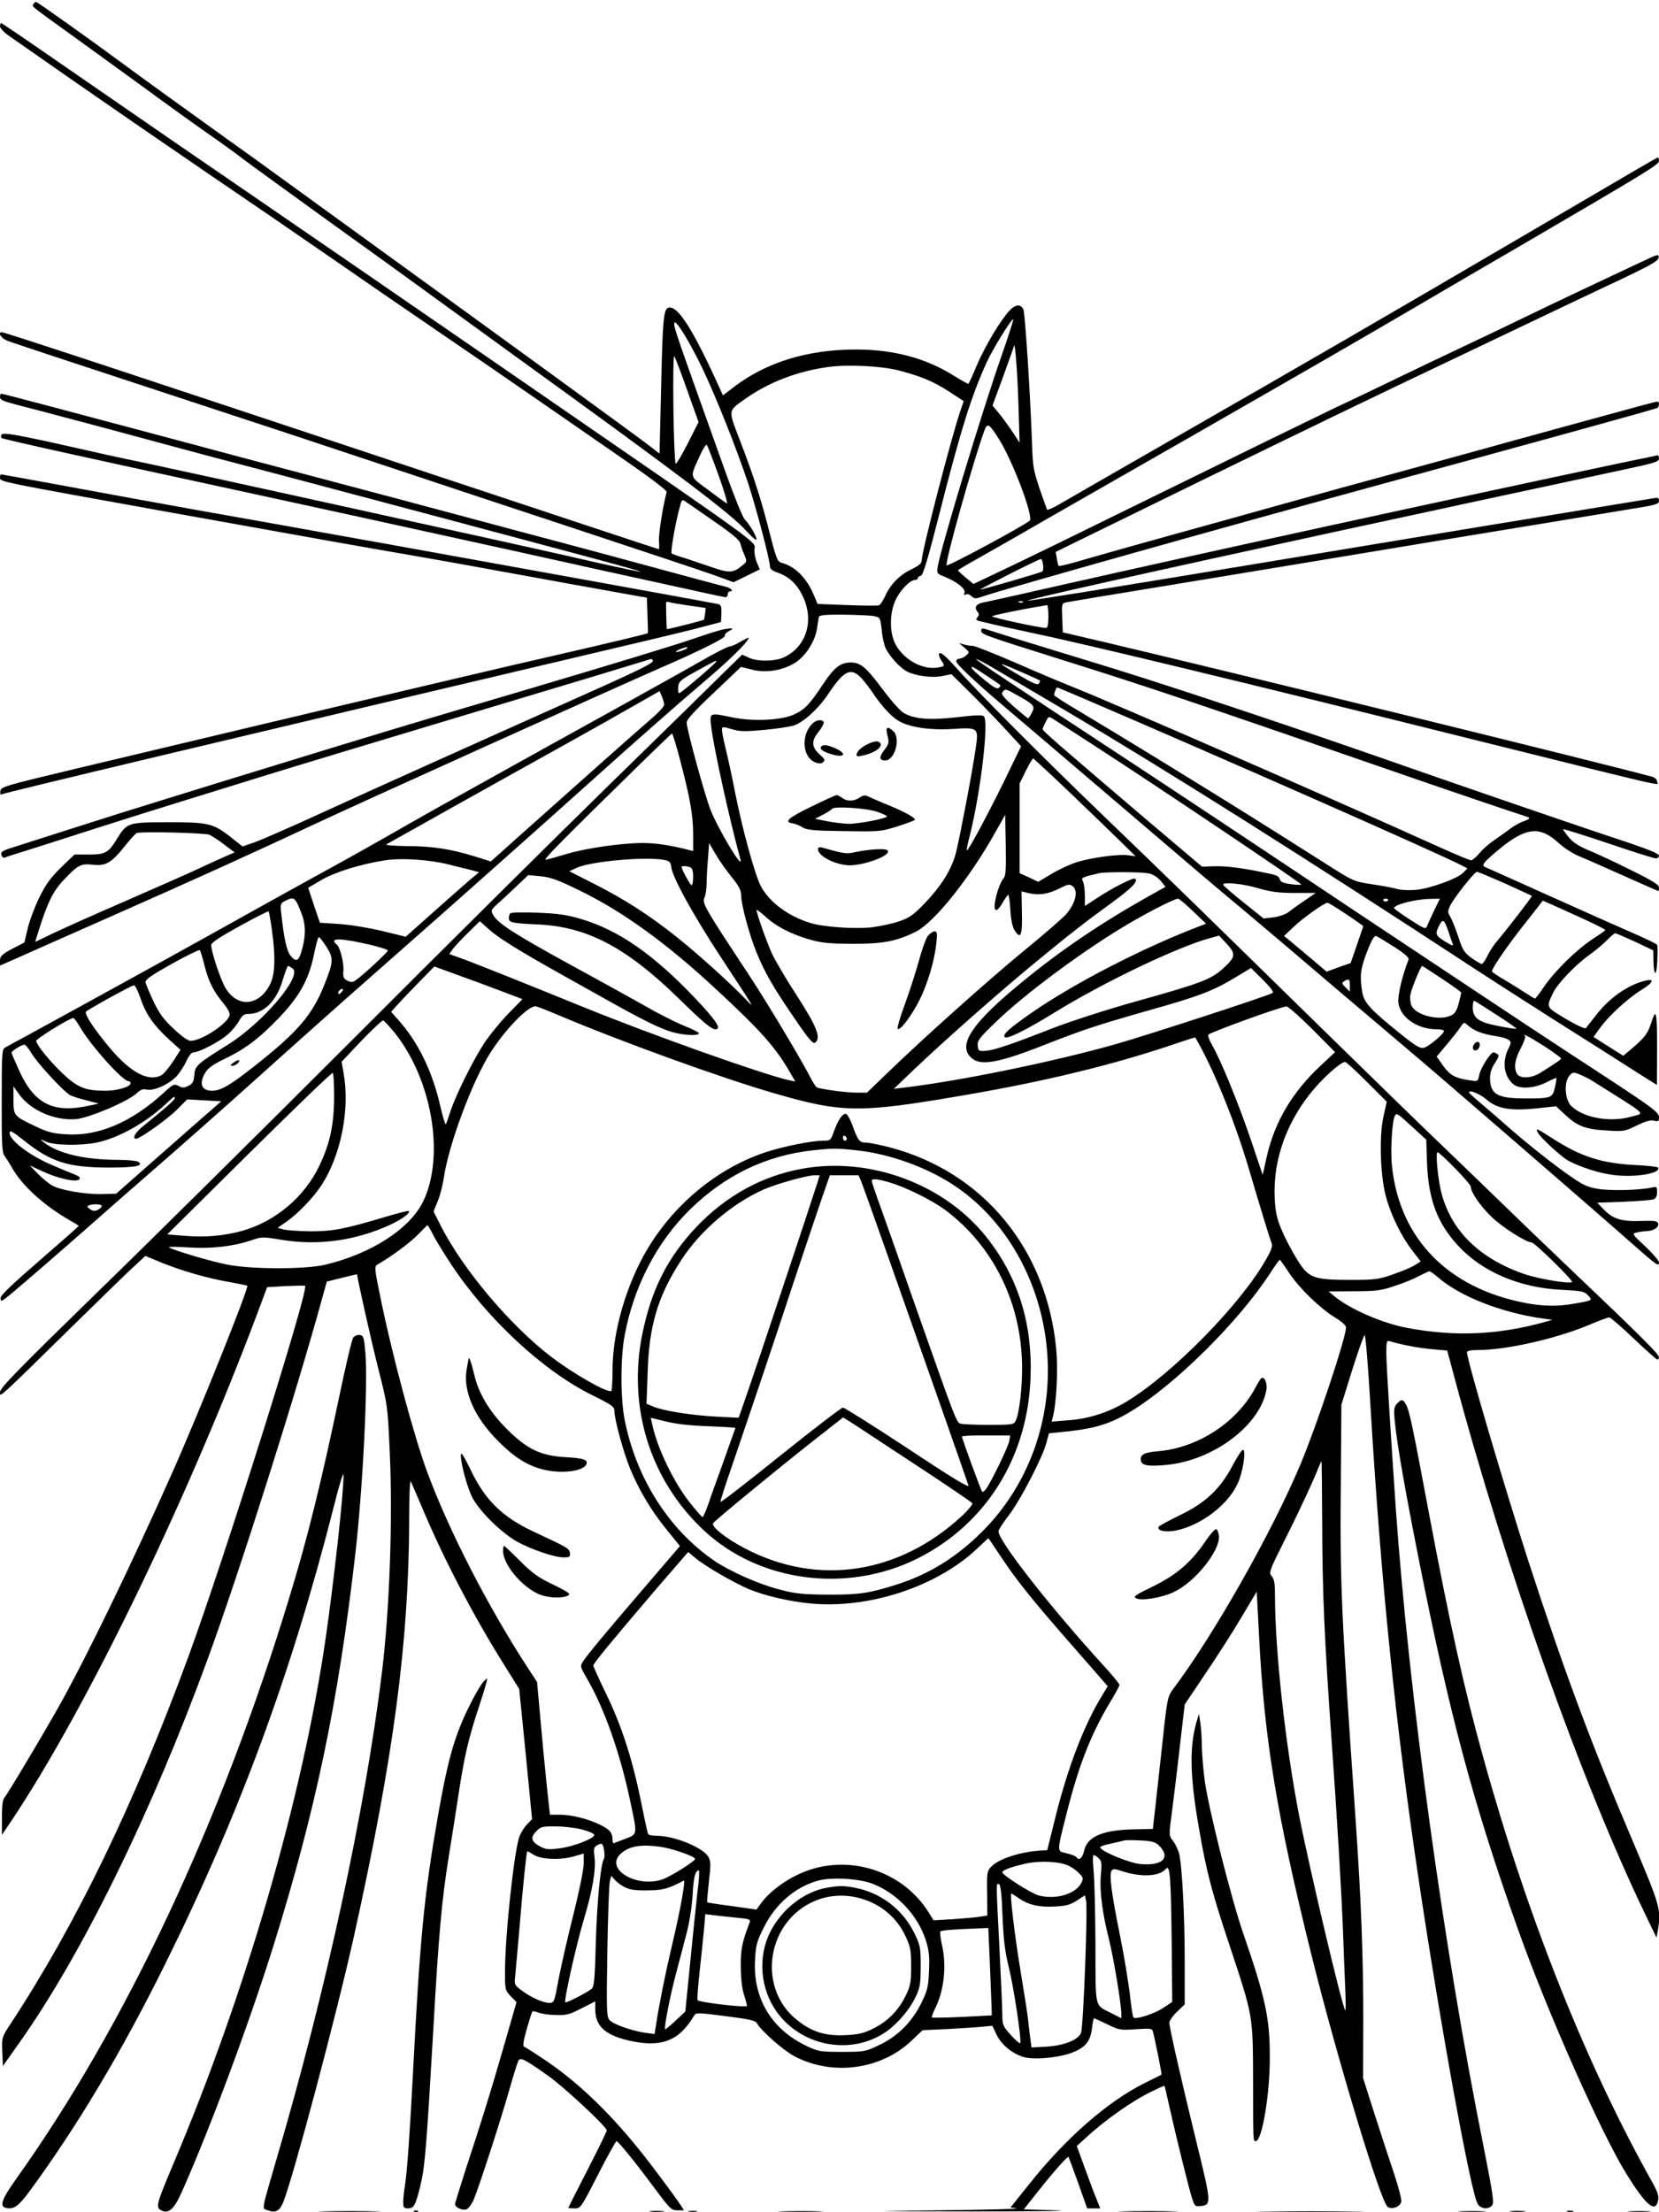 <?xml version="1.0" standalone="no"?>
<!DOCTYPE svg PUBLIC "-//W3C//DTD SVG 20010904//EN"
 "http://www.w3.org/TR/2001/REC-SVG-20010904/DTD/svg10.dtd">
<svg version="1.0" xmlns="http://www.w3.org/2000/svg"
 width="864pt" height="1152pt" viewBox="0 0 864 1152"
 preserveAspectRatio="xMidYMid meet">

<g transform="translate(0,1152) scale(0.1,-0.1)"
fill="#000000" stroke="none">
<path d="M174 11499 c-8 -14 -21 -3 191 -156 99 -71 272 -197 385 -279 113
-83 259 -188 325 -234 66 -46 154 -109 195 -141 41 -31 237 -173 435 -316 198
-142 464 -334 590 -426 127 -92 284 -206 350 -254 917 -663 1165 -851 1244
-940 28 -31 51 -50 51 -42 0 17 -34 75 -62 105 -11 12 -53 116 -94 230 -271
758 -276 771 -272 792 5 24 79 -97 147 -238 72 -152 178 -418 238 -599 43
-132 113 -398 113 -432 0 -10 13 -22 33 -28 65 -23 104 -58 136 -122 62 -125
24 -261 -90 -319 -47 -25 -144 -27 -191 -4 l-33 15 -95 -93 c-52 -52 -318
-312 -590 -578 -272 -266 -875 -864 -1340 -1330 -465 -465 -1069 -1063 -1343
-1329 -400 -390 -497 -489 -497 -510 0 -29 -23 -50 405 370 132 130 265 259
296 287 l56 52 84 -35 c107 -43 237 -81 353 -101 50 -9 92 -18 94 -19 10 -8
-253 -665 -394 -981 -207 -465 -438 -943 -584 -1204 -73 -131 -270 -462 -287
-481 -9 -10 -13 -44 -13 -105 l0 -89 44 65 c407 607 947 1730 1320 2741 l17
46 97 6 c53 2 99 3 101 1 21 -19 -423 -1427 -609 -1934 -283 -769 -584 -1391
-927 -1912 -43 -66 -44 -68 -41 -142 l3 -75 86 122 c328 463 691 1204 984
2007 164 449 459 1380 595 1877 l22 79 79 20 c43 11 79 19 79 18 0 -20 73
-344 110 -491 49 -192 49 -193 60 -440 16 -342 -1 -817 -41 -1143 -87 -714
-290 -1652 -545 -2520 -86 -296 -81 -268 -49 -280 40 -15 61 -4 80 42 54 136
278 978 369 1388 206 931 285 1527 287 2165 0 141 4 213 9 200 5 -11 30 -69
56 -130 113 -270 268 -567 433 -830 l75 -120 34 -339 33 -339 -25 -26 c-14
-14 -32 -42 -40 -62 -27 -66 -76 -515 -76 -709 0 -91 1 -95 30 -125 l30 -31
-69 -240 c-74 -256 -111 -373 -197 -635 -29 -91 -54 -171 -54 -177 0 -17 38
-34 59 -27 10 3 28 27 39 53 27 64 142 418 187 578 21 73 41 138 46 145 10 17
36 3 153 -80 85 -60 306 -266 306 -285 0 -6 -45 -98 -100 -205 -55 -107 -100
-196 -100 -198 0 -2 15 -3 33 -3 31 0 33 3 121 175 49 96 93 175 97 175 9 0
98 -110 204 -253 74 -99 82 -107 113 -107 l34 0 -17 27 c-10 16 -68 96 -130
178 -193 258 -376 441 -571 574 -55 37 -106 70 -113 72 -10 4 -6 26 12 92 14
49 27 90 30 93 2 2 17 -1 33 -7 16 -6 57 -12 90 -12 53 -2 72 3 133 35 l71 36
0 -40 c0 -87 49 -134 171 -163 171 -40 265 -5 344 129 9 16 19 16 164 -3 127
-16 156 -23 164 -38 20 -37 135 -139 193 -170 197 -105 452 -72 612 81 l57 54
130 6 c72 4 153 9 181 12 l52 5 22 -46 c24 -51 79 -97 138 -116 52 -17 188 -5
258 23 69 28 92 57 101 126 3 28 8 52 11 52 2 0 33 -14 68 -31 61 -30 68 -32
149 -26 74 5 85 4 89 -11 12 -44 48 -224 45 -225 -2 -2 -42 -22 -89 -45 -193
-97 -409 -285 -601 -527 l-96 -120 31 -5 c17 -3 -162 -7 -399 -10 -412 -5
-405 -5 175 -6 333 0 528 3 433 6 l-171 5 76 96 c86 108 152 182 157 177 1 -1
24 -63 50 -135 l47 -133 34 0 34 0 -21 53 c-12 28 -39 102 -61 162 l-40 110
64 58 c89 80 219 172 312 219 43 21 79 38 81 36 1 -2 12 -48 24 -103 38 -170
102 -428 118 -478 14 -45 17 -48 45 -45 57 6 57 15 -15 309 -82 335 -147 620
-147 646 0 10 18 36 40 57 l40 38 0 226 c0 242 -14 504 -30 563 -6 20 -20 49
-31 63 -22 27 -22 28 -5 154 9 70 28 224 41 342 l25 214 108 161 c60 88 144
220 188 294 l79 133 12 -228 c27 -540 93 -938 273 -1664 133 -536 358 -1279
396 -1311 21 -18 68 0 72 27 2 12 -15 75 -36 140 -22 66 -68 205 -102 311
l-61 192 1 303 c0 335 -11 622 -40 1043 -75 1075 -82 1233 -77 1755 l3 405 56
180 c31 98 60 181 65 182 5 2 19 -168 31 -379 55 -912 128 -1635 252 -2466
112 -750 271 -1626 306 -1679 17 -27 56 -30 75 -7 11 14 4 60 -44 303 -207
1030 -388 2347 -457 3316 -27 392 -50 758 -50 819 0 60 2 67 18 62 57 -18 157
-37 223 -42 l76 -7 38 -141 c267 -997 663 -2111 998 -2804 l54 -112 7 37 c18
111 14 124 -135 476 -215 504 -353 876 -539 1447 -127 394 -320 1048 -320
1088 0 8 20 12 59 12 145 0 402 58 573 129 54 23 103 41 109 41 6 0 63 -49
127 -110 63 -60 119 -110 124 -110 4 0 8 6 8 13 0 15 -103 118 -460 457 -129
123 -307 294 -395 380 -88 85 -216 209 -285 275 -69 65 -334 324 -590 574
-694 680 -848 830 -1155 1125 -321 309 -666 655 -768 771 -68 77 -97 99 -97
75 0 -6 7 -22 16 -35 15 -23 15 -24 -21 -31 -82 -15 -188 46 -226 131 -27 59
-25 157 5 220 23 51 76 105 102 105 8 0 14 4 14 9 0 5 7 11 16 13 11 2 36 85
94 313 114 449 168 620 249 799 31 68 131 230 138 223 2 -3 -26 -90 -62 -193
-101 -288 -315 -996 -331 -1094 -6 -36 -5 -37 37 -54 64 -26 110 -63 102 -83
-4 -11 -3 -14 6 -9 7 5 20 1 30 -8 16 -15 22 -15 62 -1 93 33 1233 354 2009
566 978 267 1492 409 1502 415 5 3 8 12 8 21 0 12 -6 14 -27 8 -30 -7 -406
-110 -708 -193 -99 -28 -355 -98 -570 -157 -214 -58 -509 -139 -655 -180 -146
-41 -404 -113 -575 -160 -170 -47 -372 -104 -448 -126 -76 -23 -140 -39 -143
-36 -3 2 -7 20 -10 39 l-6 34 329 161 c528 259 1104 539 1443 701 173 82 461
220 640 305 179 85 415 198 525 249 160 76 201 99 203 116 3 21 -3 19 -90 -22
-205 -96 -461 -217 -603 -286 -82 -40 -233 -112 -335 -160 -102 -48 -252 -120
-335 -160 -82 -40 -233 -112 -335 -160 -102 -49 -498 -242 -880 -430 -382
-188 -761 -373 -843 -411 l-147 -70 -40 33 c-22 18 -40 35 -40 38 0 3 44 29
98 59 53 30 219 124 367 210 149 85 500 286 780 446 614 352 826 474 1135 655
129 76 381 223 560 327 654 382 710 416 710 435 0 10 -2 18 -5 18 -5 0 -63
-34 -645 -375 -816 -478 -1125 -657 -1915 -1110 -280 -161 -535 -307 -565
-325 -30 -17 -56 -28 -57 -24 -74 206 -73 205 -78 344 -9 253 -36 675 -45 698
-13 30 -41 28 -72 -5 -47 -50 -124 -179 -168 -279 -23 -55 -44 -101 -46 -103
-1 -2 -36 18 -77 43 -147 92 -314 136 -510 136 -250 0 -464 -66 -632 -193
l-60 -46 -12 27 c-141 312 -221 440 -270 430 -27 -5 -32 -56 -40 -426 l-8
-334 -65 50 c-86 65 -779 569 -1315 957 -236 171 -506 367 -600 435 -93 68
-217 157 -275 198 -252 181 -432 311 -520 376 -173 128 -465 336 -472 336 -4
0 -10 -5 -14 -11z m5130 -2084 l6 -200 -35 53 c-19 29 -51 73 -70 97 l-36 43
56 153 c30 83 56 155 56 158 5 26 18 -139 23 -304z m-1724 70 l58 -163 -55
-109 c-30 -59 -59 -108 -64 -108 -4 0 -10 130 -12 288 -2 174 0 282 5 272 5
-8 36 -89 68 -180z m1100 106 c116 -30 183 -58 264 -111 l75 -49 -14 -40 c-46
-130 -205 -744 -205 -790 0 -15 -15 -27 -54 -46 -61 -29 -110 -79 -137 -141
-11 -23 -25 -44 -31 -46 -7 -3 -82 -2 -167 1 l-153 6 -17 40 c-36 91 -99 156
-170 174 -22 6 -28 20 -63 157 -45 177 -81 289 -155 482 -62 163 -64 149 31
217 121 85 272 143 431 164 100 14 277 5 365 -18z m530 -370 c71 -119 173
-393 153 -412 -27 -25 -426 -240 -433 -233 -11 12 145 565 199 708 14 36 26
27 81 -63z m-1467 -178 c30 -84 49 -149 42 -145 -6 4 -51 36 -98 72 -98 72
-95 60 -44 173 16 37 33 64 38 60 4 -4 32 -77 62 -160z m1689 -463 c3 -17 1
-33 -4 -36 -11 -7 -309 -94 -322 -94 -10 0 302 158 315 159 4 1 9 -13 11 -29z
m-877 -269 c29 -6 30 -9 37 -72 3 -37 13 -80 22 -98 23 -44 74 -99 108 -117
47 -24 128 -35 183 -25 l50 10 83 -82 c46 -45 128 -129 182 -187 l98 -106 -93
-191 c-89 -181 -184 -357 -190 -351 -2 2 5 37 16 78 56 224 100 593 73 620 -8
8 -47 6 -140 -5 -142 -16 -221 -10 -277 22 -18 10 -67 65 -110 123 -85 114
-115 140 -165 140 -55 0 -87 -25 -145 -112 -71 -107 -97 -135 -155 -160 -66
-29 -211 -36 -316 -14 -124 25 -120 27 -112 -48 10 -96 95 -483 152 -691 17
-65 -113 152 -155 256 -29 73 -122 411 -125 455 -1 16 39 60 141 156 l142 135
57 -14 c72 -19 159 -5 224 35 55 34 107 115 115 181 4 25 8 52 10 59 3 9 38
12 132 11 70 -1 142 -4 158 -8z m-68 -323 c16 -18 45 -55 63 -83 50 -73 99
-124 139 -144 61 -31 163 -44 275 -37 130 9 133 6 118 -97 -16 -116 -81 -455
-102 -542 -23 -93 -79 -182 -175 -280 -50 -51 -72 -66 -126 -84 -36 -12 -99
-25 -140 -30 -87 -10 -254 2 -320 23 -117 36 -215 111 -258 194 -30 59 -94
292 -131 477 -17 88 -40 194 -51 237 -10 42 -19 85 -19 96 0 19 2 19 51 5 43
-13 70 -13 168 -4 64 6 133 16 155 23 50 16 127 86 178 162 84 126 119 143
175 84z m-944 -430 c51 -194 67 -284 67 -385 l0 -85 -27 7 c-94 24 -167 35
-235 35 -110 0 -291 -26 -394 -56 -49 -15 -99 -29 -111 -31 -20 -5 70 87 522
529 72 70 132 128 135 128 3 0 23 -64 43 -142z m2038 -174 c107 -102 225 -217
264 -255 l69 -68 -35 5 c-48 8 -190 -11 -269 -35 -36 -11 -96 -39 -134 -62
l-69 -41 -48 23 -49 22 0 234 0 233 32 65 c18 36 35 65 39 65 3 0 93 -84 200
-186z m-356 -440 c-8 -8 -21 -38 -30 -66 -29 -98 -14 -130 27 -58 13 22 26 40
29 40 4 0 8 -36 11 -79 3 -52 11 -88 22 -106 32 -49 41 -26 38 92 l-2 111 42
-10 c53 -11 97 -4 159 27 39 20 49 22 64 11 32 -23 18 -87 -31 -145 -15 -18
-108 -99 -208 -181 -191 -156 -536 -465 -721 -644 l-110 -106 -52 0 c-59 0
-195 19 -210 28 -5 4 -16 21 -25 37 -51 101 -228 397 -332 555 -230 348 -240
367 -227 396 6 14 11 46 11 72 0 26 3 84 7 129 l6 83 35 -60 c19 -33 57 -86
84 -119 37 -46 48 -68 48 -94 0 -48 43 -207 80 -297 44 -107 85 -178 195 -339
79 -116 100 -140 111 -130 31 26 8 84 -103 255 -53 82 -108 176 -123 209 -27
59 -80 209 -80 226 0 4 19 -10 43 -31 56 -53 135 -94 232 -122 66 -19 105 -22
225 -23 159 0 229 13 329 63 96 47 281 279 414 517 l52 92 3 -159 c2 -131 0
-162 -13 -174z m-1761 97 c23 -5 29 -12 32 -36 5 -52 115 -252 265 -480 173
-263 172 -261 123 -209 -78 82 -242 230 -354 320 -145 116 -270 197 -435 281
l-130 66 41 19 c78 34 368 59 458 39z m130 -37 c11 -4 16 -19 16 -50 0 -24 -4
-44 -8 -44 -7 0 -52 82 -52 95 0 7 25 6 44 -1z m2387 -32 c23 -4 46 -19 63
-38 l26 -32 -93 -52 c-253 -143 -455 -280 -659 -448 -253 -207 -330 -321 -263
-387 48 -49 140 -33 398 69 195 76 258 97 535 176 257 72 331 101 442 168 l85
51 62 -61 c42 -42 59 -65 50 -69 -32 -18 -663 -223 -822 -268 -323 -91 -805
-190 -1100 -225 l-50 -6 95 91 c165 158 469 426 655 578 189 155 240 194 397
309 94 69 128 105 109 116 -11 7 -122 -50 -203 -104 l-58 -38 0 54 c0 31 -5
64 -10 74 -11 20 -5 22 85 43 32 7 216 7 256 -1z m-2969 -86 c228 -110 459
-277 718 -518 235 -218 310 -303 384 -432 l28 -48 -33 7 c-133 29 -720 238
-1069 380 -312 127 -513 207 -612 245 l-88 32 19 27 c11 14 47 53 80 85 l60
59 49 -44 c49 -44 157 -111 377 -234 66 -37 179 -100 250 -140 179 -100 261
-140 324 -159 59 -17 141 -22 141 -7 0 5 -36 23 -81 41 -44 18 -135 64 -202
103 -67 38 -241 134 -386 213 -288 158 -377 215 -401 257 -15 26 -14 28 20 59
19 17 63 58 98 91 l63 60 64 -6 c51 -5 91 -19 197 -71z m3201 -111 l68 -65
-28 -11 c-298 -113 -661 -300 -885 -456 -112 -79 -142 -105 -137 -122 7 -18
108 32 264 128 253 156 635 339 807 386 l47 13 40 -43 c49 -53 46 -69 -20
-129 -63 -57 -120 -78 -454 -171 -147 -41 -338 -103 -424 -136 -222 -87 -310
-117 -356 -121 -38 -3 -40 -1 -43 26 -3 26 8 41 90 120 157 153 480 391 708
523 114 66 226 122 245 123 6 0 41 -29 78 -65z m-3600 -417 l108 -41 -74 -76
c-41 -42 -98 -112 -127 -156 -59 -91 -149 -273 -175 -355 -10 -30 -20 -59 -23
-64 -3 -5 -15 35 -28 90 -41 183 -117 339 -220 453 l-37 42 24 27 c13 15 63
68 112 118 l89 91 121 -44 c67 -24 170 -62 230 -85z m290 -122 c315 -134 854
-330 1132 -410 352 -102 441 -103 982 -10 429 73 793 162 1117 273 50 17 90
30 91 28 91 -154 206 -435 280 -687 62 -210 106 -354 116 -379 8 -19 3 -35
-25 -85 -130 -233 -485 -596 -726 -743 -93 -57 -198 -91 -305 -99 l-88 -7 6
24 c19 71 28 243 18 352 -49 523 -382 926 -870 1053 -51 13 -106 24 -121 24
-34 0 -41 9 -70 88 -12 34 -28 62 -36 62 -17 0 -40 -33 -61 -92 -16 -46 -19
-48 -54 -48 -62 0 -210 -30 -304 -61 -270 -90 -511 -301 -647 -564 -93 -182
-148 -393 -148 -574 0 -54 -3 -100 -6 -104 -15 -15 -198 89 -314 178 -216 166
-460 456 -575 683 l-37 73 21 52 c12 28 26 83 32 121 24 170 146 499 241 651
77 122 195 244 236 245 7 0 58 -20 115 -44z m3931 -75 l119 -120 -76 -71
c-147 -137 -238 -292 -279 -470 l-22 -98 -61 181 c-63 186 -158 419 -202 494
-14 24 -23 48 -21 54 4 11 378 147 408 148 8 1 69 -53 134 -118z m-4781 -16
c196 -243 265 -641 152 -879 -68 -144 -274 -277 -516 -333 -103 -23 -370 -23
-497 0 -89 16 -312 83 -312 93 0 2 47 2 103 -2 117 -8 235 6 325 37 55 19 60
19 157 3 191 -32 386 -5 567 78 61 28 107 62 97 72 -2 2 -56 -11 -119 -30
-221 -66 -277 -76 -395 -76 -60 1 -123 5 -140 10 l-29 8 44 31 c61 41 147 132
187 195 101 159 146 397 112 582 l-10 57 103 109 c57 59 108 107 113 106 6 -1
31 -29 58 -61z m5066 -259 l103 -103 -17 -78 c-24 -106 -16 -318 15 -424 27
-95 79 -200 135 -273 l44 -57 -32 -20 c-18 -11 -68 -32 -112 -47 -73 -26 -93
-29 -220 -29 -181 0 -212 9 -261 77 -20 29 -57 93 -81 143 -35 74 -46 108 -52
170 -19 203 45 407 183 581 59 75 157 163 181 164 6 0 57 -47 114 -104z
m-5379 -72 c0 -148 -20 -245 -76 -363 -77 -163 -229 -292 -404 -341 -96 -26
-194 -35 -303 -25 l-86 7 427 423 c235 232 430 421 435 418 4 -2 7 -56 7 -119z
m5617 -164 l71 -65 4 -125 c8 -187 53 -308 160 -425 126 -138 323 -222 545
-232 100 -5 114 -8 133 -28 25 -27 26 -27 -74 -44 -82 -15 -160 -14 -253 4
-400 77 -651 332 -693 706 -10 85 0 244 15 270 9 14 14 11 92 -61z m-2947 -61
c0 -5 -4 -9 -10 -9 -5 0 -10 7 -10 16 0 8 5 12 10 9 6 -3 10 -10 10 -16z m57
-60 c172 -19 369 -91 511 -188 279 -189 461 -532 478 -901 16 -334 -107 -660
-336 -891 -136 -137 -282 -228 -455 -282 -139 -44 -192 -52 -355 -51 -134 1
-169 5 -255 28 -105 27 -252 93 -333 147 -238 163 -408 429 -469 736 -22 113
-22 326 1 443 48 254 168 483 339 651 184 180 396 282 642 309 104 11 127 11
232 -1z m3111 -93 c45 -46 82 -89 82 -96 0 -28 47 -97 106 -155 55 -54 182
-135 211 -135 15 0 218 -199 210 -206 -11 -11 -169 15 -244 40 -236 80 -386
226 -437 427 -18 73 -31 209 -19 209 5 0 46 -38 91 -84z m-5324 -343 c13 -27
55 -95 93 -153 191 -290 484 -561 739 -686 102 -51 114 -59 114 -83 0 -43 48
-218 82 -300 48 -114 109 -217 188 -314 l71 -88 -23 -27 c-13 -15 -91 -106
-173 -202 -184 -214 -286 -337 -308 -371 -17 -26 -16 -28 22 -94 88 -150 174
-394 225 -643 36 -168 36 -163 -26 -187 -29 -11 -56 -21 -60 -23 -5 -2 -8 5
-8 16 0 37 -12 53 -61 78 -64 32 -151 54 -214 54 l-51 0 -17 157 c-9 87 -24
243 -33 346 l-17 188 -49 75 c-208 320 -408 709 -523 1018 -69 187 -184 614
-245 916 -30 145 -31 156 -14 165 73 42 167 112 209 154 27 28 50 51 52 51 1
0 14 -21 27 -47z m4460 -202 c54 -81 161 -184 239 -232 33 -20 57 -41 57 -51
1 -51 -152 -510 -237 -713 -150 -357 -454 -893 -663 -1170 -29 -39 -31 -47
-55 -270 -14 -127 -31 -282 -38 -345 l-13 -114 -89 -2 c-170 -2 -253 -37 -269
-112 -9 -39 -27 -54 -40 -33 -3 5 -26 14 -51 20 -52 13 -53 -2 2 216 62 245
127 410 227 575 25 41 46 80 46 86 0 6 -37 51 -82 100 -275 301 -548 649 -548
700 0 7 25 46 56 86 61 81 175 301 194 376 l13 48 106 11 c136 15 218 41 317
101 233 140 567 471 731 725 24 37 46 67 48 67 2 0 24 -31 49 -69z m772 -20
c114 -101 333 -187 549 -217 l50 -7 -50 -14 c-237 -65 -463 -74 -706 -28 -126
23 -299 98 -377 163 l-33 27 133 1 c117 0 143 4 213 28 44 14 100 37 125 51
25 13 49 24 54 25 4 0 23 -13 42 -29z m-600 -1294 c1 -360 12 -598 49 -1122
29 -408 52 -792 60 -1010 3 -88 8 -214 11 -280 3 -66 3 -117 0 -114 -15 14
-190 754 -241 1019 -72 372 -125 856 -125 1144 0 61 -4 84 -17 98 -16 18 -13
27 69 191 76 150 151 313 179 385 5 12 10 22 11 22 2 0 3 -150 4 -333z m-1671
-167 c75 -113 155 -214 334 -419 69 -79 147 -168 173 -198 l47 -54 -29 -48
c-93 -151 -179 -374 -244 -636 l-42 -170 -40 -2 c-103 -7 -216 -44 -253 -85
-20 -21 -22 -32 -20 -138 l1 -115 -38 -6 c-22 -4 -85 -9 -140 -13 l-102 -6
-30 48 c-128 199 -382 289 -609 217 -105 -33 -214 -109 -266 -185 l-17 -24
-127 18 c-70 9 -129 18 -130 20 -2 1 3 50 9 108 11 95 10 108 -5 132 -31 47
-177 106 -263 106 -24 0 -45 4 -48 8 -3 5 -17 67 -31 138 -51 256 -106 427
-200 618 -30 62 -55 118 -55 123 0 11 99 131 334 406 l160 185 41 -34 c51 -42
197 -126 274 -159 85 -35 209 -64 322 -75 303 -29 656 87 865 283 32 31 60 56
61 57 1 0 32 -45 68 -100z m-2180 -1418 c33 -9 60 -21 60 -27 0 -18 -99 -58
-173 -69 -66 -9 -77 -8 -110 9 -46 25 -51 47 -18 80 23 23 32 25 103 24 43 0
105 -8 138 -17z m2996 -78 c70 -64 27 -112 -91 -101 -59 5 -210 68 -210 87 0
5 26 14 58 20 31 7 62 14 67 16 6 2 43 2 83 0 53 -2 78 -8 93 -22z m-2885 -28
c3 -19 3 -40 -1 -46 -17 -28 -36 -224 -42 -435 -5 -194 -9 -232 -22 -242 -29
-22 -132 -75 -137 -70 -8 8 56 295 95 426 46 152 66 266 57 332 -5 39 -3 50
11 58 28 16 32 14 39 -23z m304 15 c63 -11 170 -49 170 -61 0 -12 -124 -90
-168 -106 -136 -48 -306 54 -219 133 44 41 112 51 217 34z m-668 -41 c40 -24
141 -27 211 -6 l47 14 0 -52 c0 -30 -23 -143 -54 -267 -30 -118 -64 -269 -77
-336 -22 -120 -23 -123 -48 -123 -33 0 -101 31 -147 67 -36 27 -36 28 -30 82
3 31 12 137 21 236 17 212 37 405 41 405 2 0 18 -9 36 -20z m2939 -16 c16 -14
18 -27 12 -89 -7 -84 8 -198 44 -340 23 -94 63 -333 63 -383 l0 -22 -47 24
c-95 49 -87 14 -88 362 -1 170 -5 344 -10 387 -4 42 -4 77 0 77 5 0 17 -7 26
-16z m-155 -40 c17 -8 42 -26 55 -40 22 -23 22 -27 9 -52 -32 -57 -135 -86
-222 -62 -39 11 -188 106 -188 120 0 11 45 28 120 45 75 17 178 12 226 -11z
m536 -395 l3 -314 -47 -31 c-46 -31 -143 -62 -155 -50 -4 3 -12 59 -19 123 -8
65 -31 206 -53 313 -43 214 -55 308 -42 328 7 11 16 11 52 -1 101 -34 198 -29
231 11 21 25 26 -40 30 -379z m-2469 264 c-7 -60 -24 -225 -38 -368 l-26 -260
-51 -48 c-28 -26 -52 -46 -54 -44 -7 6 27 180 57 291 16 61 41 154 54 206 15
55 28 138 32 200 5 96 14 130 33 130 3 0 1 -48 -7 -107z m-380 20 c24 -13 54
-18 117 -17 81 0 110 8 191 51 11 6 -19 -161 -62 -340 -36 -154 -67 -309 -84
-421 l-6 -38 -47 6 c-70 10 -167 44 -187 66 -16 18 -17 46 -12 357 3 186 9
351 13 366 l7 28 19 -20 c10 -12 33 -29 51 -38z m1290 18 c129 -50 235 -163
278 -293 17 -55 21 -85 17 -162 -3 -83 -8 -102 -40 -167 -49 -99 -122 -172
-218 -218 -73 -35 -78 -36 -195 -36 -114 0 -124 2 -185 31 -181 86 -278 246
-268 444 4 80 8 97 46 173 60 121 161 209 280 243 70 20 213 12 285 -15z m678
-167 c5 -122 12 -183 32 -265 27 -108 69 -390 60 -399 -3 -3 -25 17 -49 43
-41 46 -44 53 -44 105 0 32 -7 188 -15 347 -18 357 -18 338 -2 333 8 -3 14
-50 18 -164z m85 91 c51 -35 107 -48 190 -43 57 3 79 9 112 31 l42 27 6 -27
c10 -37 -14 -657 -26 -689 -14 -37 -89 -66 -181 -72 l-77 -4 -5 38 c-3 22 -9
66 -12 99 -3 33 -22 153 -41 267 -29 176 -56 398 -47 398 1 0 19 -11 39 -25z
m-1463 -102 c57 -5 67 -9 62 -22 -40 -104 -48 -141 -47 -231 0 -57 6 -115 16
-145 9 -27 16 -55 16 -61 0 -10 -246 18 -257 30 -3 3 2 72 11 153 9 81 19 181
23 222 l6 73 51 -6 c28 -4 82 -9 119 -13z m1312 -235 c4 -101 8 -203 9 -228
l1 -45 -154 -8 c-85 -4 -156 -5 -158 -3 -2 2 5 22 16 45 48 93 62 227 36 336
-7 33 -11 63 -7 67 6 6 60 11 198 16 l51 2 8 -182z"/>
<path d="M4238 7758 c-68 -56 -63 -182 10 -209 17 -6 29 -6 39 2 11 10 9 16
-16 38 -44 39 -47 71 -11 116 17 21 30 44 30 51 0 17 -31 18 -52 2z"/>
<path d="M4622 7690 c9 -36 8 -43 -16 -75 -29 -37 -27 -55 4 -55 51 0 82 117
42 153 -32 29 -41 21 -30 -23z"/>
<path d="M4509 7640 c-34 -18 -56 -46 -45 -58 3 -2 26 2 51 9 49 15 81 41 70
58 -9 16 -35 13 -76 -9z"/>
<path d="M4276 7631 c-9 -13 14 -28 63 -41 66 -17 70 9 5 36 -38 16 -60 18
-68 5z"/>
<path d="M4222 7318 c-119 -58 -142 -79 -92 -86 13 -2 35 -11 49 -20 21 -14
59 -18 214 -20 183 -3 192 -3 276 23 47 15 90 31 95 35 9 9 -52 43 -154 84
-36 15 -75 32 -87 38 -17 9 -28 7 -47 -6 -31 -20 -65 -20 -90 -1 -11 8 -25 15
-30 14 -6 0 -66 -28 -134 -61z m345 -25 c29 -10 53 -21 53 -24 0 -11 -146 -39
-200 -39 -30 1 -82 7 -115 14 l-60 12 42 22 c23 12 44 26 47 30 9 15 178 4
233 -15z"/>
<path d="M4260 7098 c0 -32 73 -74 146 -83 74 -10 243 50 216 77 -11 11 -96 6
-171 -10 -43 -10 -59 -7 -168 24 -16 4 -23 2 -23 -8z"/>
<path d="M4832 6646 c-10 -14 -31 -71 -46 -128 -16 -57 -48 -158 -73 -226 -25
-68 -42 -126 -38 -130 12 -12 74 70 115 153 42 85 77 202 87 298 5 48 3 57
-10 57 -8 0 -24 -11 -35 -24z"/>
<path d="M2658 6764 c-5 -4 -8 -15 -8 -25 0 -23 17 -27 150 -33 255 -11 460
-118 730 -381 135 -132 175 -165 196 -165 34 0 5 45 -107 163 -217 228 -398
354 -595 412 -70 21 -118 28 -224 32 -74 3 -138 2 -142 -3z"/>
<path d="M4178 5434 c-208 -37 -396 -141 -548 -300 -152 -160 -236 -325 -284
-557 -79 -381 38 -761 316 -1023 288 -273 749 -334 1118 -149 355 179 572 526
587 940 11 283 -65 525 -229 732 -219 277 -607 421 -960 357z m78 -76 c-40
-126 -316 -954 -359 -1077 l-50 -144 -116 6 c-131 7 -275 30 -328 52 l-36 15
6 163 c7 246 54 399 176 587 99 152 262 291 426 365 66 29 224 74 267 75 l27
0 -13 -42z m231 5 c8 -21 66 -182 128 -358 183 -518 422 -1198 429 -1221 4
-14 -92 44 -316 193 -178 117 -330 213 -338 213 -8 0 -154 -112 -325 -249
-170 -137 -311 -246 -313 -242 -1 4 25 86 58 181 33 96 142 417 241 714 98
298 200 601 225 674 l46 132 75 0 74 0 16 -37z m141 1 c88 -25 230 -96 299
-148 249 -189 393 -484 396 -811 1 -115 -15 -251 -35 -287 -8 -16 -25 -18
-136 -18 -70 0 -136 3 -148 6 -23 6 -21 1 -251 654 -62 179 -136 387 -163 463
-28 76 -50 142 -50 147 0 14 24 12 88 -6z m-940 -1271 c78 -3 142 -7 142 -9 0
-1 -27 -76 -59 -166 -32 -90 -70 -193 -82 -230 -13 -38 -27 -68 -30 -68 -4 0
-34 34 -67 76 -85 108 -170 285 -196 410 l-7 31 78 -19 c51 -13 128 -22 221
-25z m1093 -209 c152 -100 279 -186 283 -192 3 -5 -21 -35 -54 -66 -329 -304
-752 -368 -1131 -169 -99 52 -176 113 -165 131 9 14 311 263 529 435 l148 116
57 -36 c31 -20 181 -119 333 -219z m475 131 c-6 -31 -95 -215 -121 -249 -8
-11 -17 -17 -20 -14 -6 6 -105 276 -105 287 0 4 57 7 126 6 l125 0 -5 -30z"/>
<path d="M2440 4445 c0 -5 -5 -29 -9 -52 -22 -113 38 -253 164 -378 93 -94
171 -139 267 -154 87 -14 179 2 192 34 9 24 -17 32 -111 37 -130 8 -200 42
-308 151 -88 89 -144 184 -166 282 -13 56 -27 95 -29 80z"/>
<path d="M2400 3941 c0 -45 35 -173 61 -221 38 -72 150 -182 232 -228 72 -40
194 -82 242 -82 32 0 36 3 33 23 -3 23 -9 27 -189 111 -163 76 -254 165 -329
324 -37 76 -50 95 -50 73z"/>
<path d="M2620 3443 c0 -68 94 -183 183 -223 42 -20 116 -25 150 -11 25 9 13
18 -88 67 -62 30 -98 56 -157 116 -43 43 -80 78 -83 78 -3 0 -5 -12 -5 -27z"/>
<path d="M6564 4338 c-5 -7 -18 -29 -28 -48 -96 -178 -298 -309 -502 -327 -76
-6 -98 -18 -92 -50 4 -24 38 -30 127 -22 245 21 491 203 526 389 7 41 -14 82
-31 58z"/>
<path d="M6419 3888 c-64 -122 -142 -195 -274 -258 -57 -28 -107 -55 -110 -60
-13 -21 35 -31 90 -20 130 27 271 134 321 245 27 58 45 175 27 175 -6 0 -30
-37 -54 -82z"/>
<path d="M6275 3490 c-72 -106 -149 -172 -272 -232 -95 -46 -104 -53 -84 -62
30 -13 137 5 197 35 109 52 240 216 232 291 -2 17 -8 33 -14 35 -6 2 -33 -28
-59 -67z"/>
<path d="M4307 1690 c-120 -21 -237 -113 -297 -233 -64 -130 -50 -293 34 -412
127 -178 377 -229 559 -113 63 40 130 116 164 186 25 51 27 68 28 162 0 100
-2 109 -34 175 -61 123 -174 209 -310 235 -60 11 -75 11 -144 0z m168 -54
c110 -29 195 -100 241 -199 26 -55 29 -73 29 -157 0 -85 -3 -101 -29 -154 -37
-76 -96 -135 -171 -171 -47 -23 -75 -30 -144 -33 -105 -5 -176 18 -254 82
-198 161 -158 488 73 606 78 40 169 49 255 26z"/>
<path d="M0 11383 c1 -10 20 -31 43 -47 250 -175 389 -272 662 -460 303 -208
441 -303 703 -481 62 -42 210 -145 330 -227 119 -83 359 -248 532 -366 173
-118 412 -282 530 -364 118 -82 319 -221 445 -308 138 -95 229 -164 227 -172
-20 -75 -43 -222 -40 -255 2 -24 1 -43 -1 -43 -3 0 -498 164 -1100 364 -1728
575 -2308 766 -2321 766 -25 0 -3 -33 30 -45 19 -8 379 -127 800 -265 421
-138 932 -307 1135 -375 204 -68 658 -219 1010 -335 352 -116 684 -227 737
-246 l98 -36 68 33 69 34 -15 35 c-8 19 -14 49 -13 67 2 47 95 -21 -1257 911
-477 329 -977 673 -1432 985 -201 137 -428 294 -505 347 -77 53 -271 187 -432
298 -160 111 -294 202 -297 202 -3 0 -6 -8 -6 -17z m3719 -2578 c95 -65 132
-97 137 -115 3 -14 12 -41 21 -60 14 -34 14 -35 -14 -57 -46 -38 -68 -38 -167
-3 -50 17 -113 39 -141 47 -27 8 -53 18 -57 21 -7 7 19 157 42 241 10 39 13
42 30 29 10 -7 78 -53 149 -103z"/>
<path d="M0 9452 c0 -14 18 -22 88 -40 83 -21 483 -127 792 -211 80 -22 327
-88 550 -146 223 -59 572 -152 775 -206 204 -54 542 -145 752 -201 211 -56
381 -103 379 -105 -2 -2 -102 19 -222 46 -207 48 -659 148 -1429 317 -187 41
-441 97 -565 124 -124 27 -300 65 -392 85 -93 19 -239 51 -325 71 -296 67
-387 84 -395 71 -4 -7 -4 -15 0 -18 6 -6 472 -109 1212 -269 379 -82 794 -173
1440 -315 333 -74 718 -159 857 -189 138 -31 256 -56 262 -56 6 0 11 7 11 15
0 8 5 15 10 15 24 0 7 19 -22 25 -18 4 -186 49 -373 100 -187 51 -421 114
-520 140 -99 26 -326 87 -505 135 -179 48 -498 133 -710 189 -212 56 -578 153
-815 217 -525 140 -841 224 -849 224 -3 0 -6 -8 -6 -18z"/>
<path d="M8605 9143 c-11 -2 -83 -17 -160 -33 -930 -197 -2196 -473 -2955
-645 -184 -42 -350 -79 -368 -82 -38 -7 -50 -26 -32 -48 10 -12 10 -18 0 -30
-10 -12 -7 -15 17 -21 15 -3 44 -10 64 -15 20 -5 110 -25 200 -44 276 -58
1058 -246 2229 -538 1154 -287 1030 -258 1030 -237 0 10 -10 20 -22 24 -232
64 -2206 549 -2868 705 l-205 48 -3 75 c-3 76 -3 76 25 82 15 3 276 47 578 96
303 50 928 153 1390 230 462 76 902 148 978 161 120 19 137 24 137 41 0 16 -5
18 -32 13 -18 -3 -280 -46 -583 -96 -302 -49 -1024 -169 -1604 -265 -580 -96
-1061 -174 -1069 -172 -17 3 572 135 1598 358 410 89 1255 271 1518 327 147
31 172 39 172 55 0 10 -3 17 -7 17 -5 -1 -17 -3 -28 -6z m-3278 -759 c-3 -3
-12 -4 -19 -1 -8 3 -5 6 6 6 11 1 17 -2 13 -5z m133 -74 c0 -40 -4 -60 -12
-60 -34 0 -287 55 -281 61 7 6 164 38 253 52 14 3 28 5 33 6 4 0 7 -26 7 -59z"/>
<path d="M0 9032 c0 -21 -10 -19 890 -181 784 -141 970 -174 1265 -225 143
-25 335 -59 425 -76 175 -32 703 -128 757 -137 l32 -5 3 -92 c2 -50 3 -92 2
-93 -1 -3 -192 -49 -454 -109 -217 -49 -988 -231 -1610 -379 -289 -69 -700
-167 -915 -218 -368 -88 -390 -94 -393 -116 -2 -13 0 -21 5 -18 12 8 1153 280
3233 771 201 47 399 95 440 107 l75 20 2 44 c1 39 -2 46 -20 50 -50 10 -950
173 -1737 315 -217 39 -456 81 -530 95 -74 13 -277 49 -450 80 -173 31 -471
85 -663 121 -191 35 -350 64 -352 64 -3 0 -5 -8 -5 -18z m3585 -665 l90 -13
-3 -30 c-2 -16 -5 -30 -6 -31 -3 -4 -190 -51 -193 -49 -2 1 -5 126 -4 138 1 4
7 5 14 3 6 -3 53 -11 102 -18z"/>
<path d="M3770 8243 c-14 -2 -77 -21 -140 -43 -125 -43 -425 -134 -955 -291
-473 -139 -777 -231 -1225 -369 -212 -65 -482 -148 -600 -185 -118 -36 -312
-97 -430 -135 -118 -38 -261 -83 -316 -101 -89 -27 -101 -33 -97 -50 3 -11 11
-18 17 -15 6 3 56 19 111 36 55 17 217 69 360 115 143 46 348 110 455 143 107
33 296 92 420 130 124 39 625 190 1114 337 488 146 894 269 902 272 8 3 14 -1
14 -10 0 -10 -85 -52 -247 -125 -137 -61 -342 -153 -458 -205 -115 -52 -336
-151 -490 -220 -154 -69 -399 -180 -545 -247 -146 -67 -295 -132 -331 -145
l-66 -23 -68 54 c-87 67 -114 73 -330 72 -197 0 -205 -3 -255 -85 -45 -74 -61
-83 -148 -83 l-74 0 -70 -67 c-55 -54 -79 -87 -114 -158 -24 -49 -51 -122 -60
-161 l-17 -72 -64 -33 c-53 -29 -63 -38 -63 -61 l0 -26 98 43 c53 24 275 122
492 218 428 189 751 336 1037 470 207 98 1557 707 1808 817 206 89 346 159
340 169 -3 6 7 17 22 25 28 15 22 17 -27 9z m-190 -97 c0 -2 -13 -9 -30 -15
-35 -12 -41 -5 -7 9 25 10 37 12 37 6z m-2490 -973 c14 -6 49 -29 79 -52 l53
-40 -33 -14 c-19 -8 -88 -39 -154 -70 -66 -31 -240 -107 -386 -171 -146 -63
-311 -137 -366 -163 l-100 -48 22 70 c43 137 74 198 127 253 74 78 89 86 151
79 67 -8 98 10 167 97 28 35 56 66 62 68 26 9 355 1 378 -9z"/>
<path d="M5110 8237 c0 -20 8 -23 370 -137 529 -166 718 -230 1960 -660 146
-50 319 -109 385 -131 66 -22 127 -42 135 -45 10 -4 2 -11 -23 -20 -21 -7 -55
-26 -75 -42 -20 -15 -57 -41 -80 -57 -24 -16 -59 -46 -76 -67 -18 -21 -38 -38
-45 -38 -7 0 -76 29 -154 64 -634 286 -1690 747 -1938 846 -53 21 -183 76
-290 123 -107 46 -203 84 -214 84 -11 -1 -31 3 -45 7 l-25 7 28 -24 c27 -23
27 -24 9 -40 -10 -9 -26 -17 -35 -17 -9 0 -17 -6 -17 -14 0 -14 102 -110 246
-232 85 -72 245 -208 649 -553 366 -313 415 -355 620 -526 105 -88 298 -252
430 -365 132 -112 292 -248 355 -301 63 -53 190 -161 281 -240 334 -288 847
-733 948 -823 120 -106 131 -113 131 -90 0 9 -32 46 -71 83 -67 62 -70 66 -48
72 13 4 38 7 55 8 37 1 67 22 59 41 -4 12 -22 14 -84 12 -103 -4 -148 9 -195
56 l-38 39 139 5 c76 3 146 9 156 13 11 4 17 18 17 37 0 28 -2 30 -27 24 -70
-15 -223 -18 -287 -6 -60 11 -79 22 -194 105 -70 52 -179 139 -242 194 -63 56
-141 123 -172 149 -31 26 -57 50 -57 53 -2 17 58 -8 91 -37 53 -47 124 -60
258 -46 l104 11 47 -44 c64 -60 107 -76 217 -82 88 -6 95 -4 156 26 46 22 72
30 90 25 21 -5 26 -3 26 13 0 34 0 34 -524 376 -136 89 -619 410 -1073 712
-453 303 -960 639 -1126 748 -703 462 -837 551 -833 555 2 2 42 -19 88 -46 45
-27 209 -123 363 -214 523 -309 1249 -766 2145 -1353 129 -84 388 -250 520
-333 74 -46 191 -121 260 -165 69 -44 135 -86 147 -93 l22 -14 1 192 c0 191
-5 213 -30 133 -18 -56 -34 -77 -94 -129 l-52 -44 -78 49 -77 49 33 46 c46 64
144 154 218 200 73 45 68 65 -9 39 -79 -26 -164 -89 -222 -163 -29 -37 -56
-71 -60 -76 -5 -5 -50 16 -104 48 -105 63 -103 58 -67 135 22 47 114 144 186
196 34 24 77 60 95 79 19 20 39 36 43 36 5 0 51 -20 103 -44 l95 -45 1 -48 c1
-87 16 -95 20 -9 2 43 2 82 -1 86 -3 5 -61 33 -130 63 -69 30 -258 114 -420
187 -162 73 -310 139 -328 147 -30 12 -32 15 -19 33 8 11 51 49 96 85 125 97
194 101 286 17 30 -28 79 -59 112 -72 32 -13 136 -59 232 -102 96 -43 176 -78
178 -78 2 0 3 8 3 19 0 14 -36 36 -152 93 -84 42 -184 88 -221 103 -47 20 -77
40 -98 66 -16 20 -29 39 -29 41 0 3 105 -30 233 -73 127 -43 240 -79 250 -79
9 0 17 6 17 14 0 10 -53 32 -157 67 -211 69 -881 299 -1343 461 -526 183
-1125 382 -1460 483 -157 48 -339 104 -405 124 -66 21 -130 41 -142 45 -16 5
-23 3 -23 -7z m212 -218 c51 -22 94 -42 95 -43 1 -1 -2 -8 -6 -15 -7 -10 -29
-1 -97 39 -130 76 -129 79 8 19z m-177 -22 c33 -22 62 -42 64 -44 3 -2 0 -8
-7 -15 -8 -8 -28 3 -76 42 -36 30 -66 57 -66 62 0 11 4 8 85 -45z m502 -116
c702 -301 1848 -806 1964 -867 l31 -16 -21 -22 c-29 -31 -172 -83 -247 -90
-34 -3 -76 -1 -95 4 -19 6 -78 17 -132 25 -98 15 -98 15 -250 112 -388 246
-474 299 -797 498 -190 117 -405 247 -477 290 -73 43 -133 81 -133 85 0 12 11
40 16 40 2 0 66 -27 141 -59z m-348 18 c87 -49 93 -56 75 -90 -8 -16 -17 -29
-20 -29 -3 0 -37 28 -75 61 -54 49 -67 65 -58 75 15 18 14 19 78 -17z m396
-259 c321 -207 1087 -722 1082 -726 -3 -3 -28 -2 -56 2 -37 5 -52 12 -56 25
-6 19 -13 22 -100 39 -109 22 -183 31 -243 29 l-62 -2 -293 248 c-473 403
-537 459 -537 468 0 4 7 22 16 38 15 30 15 30 42 13 15 -10 108 -70 207 -134z
m2144 -721 c75 -34 137 -63 139 -64 3 -3 -133 -179 -180 -234 -16 -18 -39 -53
-51 -77 -11 -24 -25 -44 -30 -44 -5 0 -28 14 -53 31 -38 28 -47 41 -70 113
-15 45 -34 91 -42 104 -13 21 -13 27 0 55 21 43 127 177 140 177 6 0 72 -28
147 -61z m-1288 -24 c66 -19 107 -25 193 -25 l108 0 -58 -40 c-33 -22 -70 -49
-84 -60 -14 -11 -48 -23 -77 -27 l-52 -6 -105 84 c-58 46 -105 87 -106 92 0
15 100 6 181 -18z m679 -59 c0 -11 -19 -15 -25 -6 -3 5 1 10 9 10 9 0 16 -2
16 -4z m241 -53 c-15 -32 -32 -68 -37 -81 -9 -23 -10 -23 -92 30 -45 29 -82
56 -82 59 0 18 112 47 187 48 l52 1 -28 -57z m685 -7 c132 -59 204 -94 204
-100 0 -2 -30 -23 -67 -47 -81 -53 -197 -166 -253 -249 -22 -33 -43 -60 -46
-60 -3 0 -24 13 -47 28 -23 15 -72 46 -109 68 -37 21 -68 42 -68 46 0 16 84
139 172 249 51 65 93 118 93 119 0 0 55 -24 121 -54z m-1146 -16 c50 -33 90
-62 90 -63 0 -1 -15 -45 -33 -97 l-33 -95 -63 -22 -62 -23 -86 73 c-47 39 -97
81 -111 93 l-25 20 53 50 c49 46 155 121 173 123 4 1 48 -26 97 -59z m533 -90
c8 -25 18 -53 22 -63 6 -15 -1 -13 -39 10 -50 31 -54 39 -30 85 18 35 26 30
47 -32z m-282 -81 c52 -33 78 -56 75 -65 -35 -90 -58 -190 -53 -227 10 -76 99
-137 200 -137 20 0 37 -4 37 -9 0 -15 -78 -80 -104 -87 -21 -5 -42 8 -122 72
-159 128 -191 163 -200 220 -13 85 -9 117 25 207 24 61 38 86 48 83 7 -3 50
-29 94 -57z m249 -166 c55 -36 100 -69 100 -72 0 -3 -6 -28 -13 -56 -9 -35
-20 -54 -38 -62 -62 -32 -190 1 -209 53 -6 15 -8 41 -4 58 7 33 54 146 60 146
2 0 49 -30 104 -67z m-480 -35 l0 -32 -22 22 c-20 19 -21 24 -8 32 25 16 30
12 30 -22z m763 -152 c59 -38 106 -70 104 -73 -3 -2 -44 4 -93 14 -105 20
-134 42 -134 98 0 20 4 35 8 33 5 -1 56 -34 115 -72z m-93 -89 c19 -8 58 -18
87 -22 28 -4 59 -12 68 -19 16 -11 16 -15 3 -42 -36 -70 -27 -145 21 -188 32
-29 108 -25 173 7 29 15 53 25 54 24 1 -1 -2 -23 -8 -49 -13 -56 -17 -58 -156
-58 -145 0 -182 22 -182 108 0 26 9 52 26 77 20 30 23 40 12 46 -7 5 -16 9
-20 9 -15 0 -68 -83 -74 -117 -7 -35 -7 -35 -48 -29 -79 12 -104 26 -140 76
l-34 48 49 58 c27 33 60 73 72 91 21 32 22 32 42 13 11 -10 36 -26 55 -33z
m341 -74 c49 -32 89 -61 89 -65 0 -6 -26 -23 -109 -75 -46 -29 -106 -31 -121
-4 -17 33 -11 74 20 132 16 31 26 59 23 63 -20 19 19 -1 98 -51z m251 -181
c300 -189 276 -166 203 -187 -110 -32 -256 -5 -315 59 -31 35 -35 123 -6 155
17 19 21 19 55 5 20 -8 48 -23 63 -32z"/>
<path d="M7682 6088 c-16 -16 -15 -38 2 -38 17 0 30 30 18 42 -4 4 -13 3 -20
-4z"/>
<path d="M3854 8177 c-22 -13 -47 -24 -56 -24 -9 0 -83 -38 -164 -85 -82 -47
-282 -158 -444 -248 -271 -150 -384 -212 -890 -494 -96 -54 -236 -133 -310
-176 -74 -42 -211 -119 -305 -170 -93 -51 -265 -146 -381 -211 -286 -160 -644
-358 -1169 -645 -50 -27 -98 -53 -108 -59 -17 -9 -18 -29 -18 -278 -1 -217 2
-272 14 -285 7 -10 26 -38 40 -64 54 -94 163 -193 299 -272 27 -15 48 -28 48
-30 0 -2 -92 -83 -204 -180 -142 -123 -204 -182 -203 -195 1 -19 2 -19 27 -1
25 18 257 218 470 406 63 56 208 183 322 282 114 99 289 254 390 344 100 90
252 226 338 303 187 167 313 279 560 496 197 173 707 626 955 849 237 214 480
427 610 537 112 95 202 182 219 211 10 16 8 16 -40 -11z m-124 -102 c0 -8
-184 -165 -193 -165 -4 0 -7 15 -5 32 3 30 11 37 98 85 102 56 100 55 100 48z
m-271 -225 c0 -8 -26 -37 -58 -65 -68 -58 -385 -340 -656 -582 l-189 -169 -86
27 c-124 38 -219 53 -353 53 -65 1 -112 5 -105 9 15 9 610 342 938 524 124 69
284 159 355 200 l130 74 12 -28 c7 -15 12 -35 12 -43z m-1129 -830 c47 -12
103 -26 125 -31 l40 -11 -26 -22 c-15 -11 -101 -87 -191 -167 l-165 -147 -119
29 c-65 16 -166 33 -224 37 l-104 7 -31 91 -30 91 70 41 c70 41 203 82 330
102 84 13 224 4 325 -20z m-759 -259 c23 -60 22 -120 -2 -199 -14 -48 -29 -53
-57 -17 -19 24 -33 89 -47 215 -6 55 -6 56 27 72 40 20 47 13 79 -71z m-155
-83 c19 -136 17 -225 -6 -276 -55 -121 -173 -134 -236 -26 -27 46 -74 188 -74
223 0 12 47 43 147 98 82 45 150 80 152 77 2 -2 10 -45 17 -96z m284 -88 c38
-60 37 -78 -10 -196 -64 -161 -139 -248 -369 -429 -125 -98 -170 -124 -216
-125 -57 0 -70 38 -35 96 15 23 43 43 98 69 109 52 184 109 287 217 107 112
155 201 181 332 10 47 20 86 25 86 4 0 21 -23 39 -50z m233 9 c48 -12 87 -24
87 -29 0 -8 -131 -130 -168 -155 -15 -11 -23 -11 -43 -2 -19 10 -23 19 -21 46
5 42 -16 127 -34 142 -44 36 15 36 179 -2z m-869 -103 c21 -85 47 -137 98
-199 27 -33 37 -53 33 -66 -14 -45 -147 -131 -202 -131 -14 0 -48 24 -88 62
-51 47 -75 79 -105 142 -21 45 -40 90 -42 100 -2 15 25 34 137 97 77 43 143
75 146 71 3 -4 14 -38 23 -76z m460 -19 c53 -39 -156 -284 -337 -397 -159 -99
-172 -110 -175 -158 -3 -34 -8 -45 -30 -56 -23 -12 -32 -12 -52 -1 -23 12 -28
10 -79 -37 -165 -151 -337 -225 -502 -215 -73 4 -98 10 -165 42 -112 53 -114
55 -114 138 l0 70 30 -42 c61 -84 184 -137 294 -129 70 6 272 92 318 135 20
19 33 24 52 19 37 -9 119 29 158 72 17 20 39 55 50 79 12 26 26 43 36 43 30 0
138 57 179 94 22 19 48 51 58 70 16 28 26 36 48 36 79 0 147 66 179 175 12 41
25 75 28 75 3 0 14 -6 24 -13z m-794 -151 c28 -84 68 -143 146 -215 l64 -58
-39 -61 c-22 -33 -49 -65 -60 -71 -66 -36 -158 12 -264 136 -86 102 -140 184
-129 195 13 13 236 136 249 137 6 1 21 -28 33 -63z m1050 29 c-7 -9 -15 -13
-17 -11 -7 7 7 26 19 26 6 0 6 -6 -2 -15z m-1364 -182 c55 -96 223 -283 253
-283 6 0 11 -5 11 -11 0 -18 -68 -39 -130 -39 -105 0 -145 16 -222 88 -66 63
-133 144 -140 171 -2 10 168 116 194 120 3 1 18 -20 34 -46z m-251 -139 c29
-50 166 -198 200 -217 11 -6 49 -18 85 -27 l65 -17 -53 -11 c-182 -40 -281 8
-359 176 -23 51 -43 97 -43 100 0 9 51 41 67 42 6 0 23 -21 38 -46z m745 -233
c0 -9 -50 -53 -169 -149 -37 -30 -54 -62 -32 -62 20 0 169 106 215 154 l51 51
88 -5 89 -5 -104 -91 c-56 -50 -180 -158 -273 -240 l-170 -150 -70 -2 c-90 -3
-226 21 -268 47 -17 11 -50 38 -72 61 l-40 41 65 -30 c81 -38 176 -59 192 -43
9 9 3 15 -23 26 -19 7 -69 28 -111 46 -119 49 -228 131 -228 170 0 17 14 9 76
-40 140 -112 230 -140 443 -140 136 0 182 9 151 30 -8 5 -53 10 -100 10 -183
0 -322 34 -395 94 -19 16 -18 16 14 1 39 -19 173 -22 259 -6 113 22 253 99
359 196 53 49 53 49 53 36z m-380 -561 c0 -5 -9 -14 -20 -20 -15 -8 -25 -7
-41 3 -15 11 -17 16 -7 20 23 9 68 7 68 -3z"/>
<path d="M1214 5985 c-16 -12 -16 -14 -3 -15 9 0 22 7 29 15 16 19 0 19 -26 0z"/>
<path d="M8009 5622 c15 -28 124 -128 160 -147 70 -36 162 -65 236 -74 112
-14 248 9 230 39 -2 4 -55 10 -117 13 -177 9 -283 43 -430 137 -85 55 -93 58
-79 32z"/>
<path d="M1840 4555 c-7 -8 -38 -140 -70 -292 -96 -458 -167 -748 -262 -1058
-357 -1175 -852 -2229 -1422 -3029 -78 -109 -91 -147 -53 -154 40 -8 64 10
123 90 245 334 480 727 702 1176 387 780 659 1517 878 2377 29 117 53 195 53
175 2 -88 -52 -571 -95 -865 -121 -824 -416 -1839 -794 -2730 -85 -202 -90
-219 -61 -235 40 -21 69 6 112 105 148 333 350 879 474 1275 219 704 335 1258
424 2025 40 340 68 901 54 1060 -7 81 -10 90 -29 93 -11 2 -27 -4 -34 -13z"/>
<path d="M7275 4210 c-15 -17 -17 -30 -11 -92 12 -120 53 -354 122 -703 163
-825 287 -1288 520 -1943 152 -428 435 -1065 564 -1272 102 -165 151 -206 165
-140 5 24 -1 44 -31 98 -344 614 -646 1371 -877 2202 -100 357 -176 701 -287
1290 -80 428 -99 520 -116 553 -17 32 -25 33 -49 7z"/>
<path d="M2518 2763 c-24 -27 -83 -139 -116 -219 -48 -116 -78 -234 -121 -479
-73 -419 -94 -638 -131 -1355 -15 -289 -30 -505 -41 -570 -5 -30 -9 -70 -9
-87 0 -28 3 -33 25 -33 31 0 40 17 65 122 23 95 31 194 66 798 28 499 44 680
80 905 14 88 37 231 50 318 32 212 54 306 109 471 25 76 44 141 42 143 -2 2
-11 -5 -19 -14z"/>
<path d="M6232 2555 c-39 -134 -35 -290 14 -566 37 -216 66 -325 158 -601 123
-372 121 -359 122 -703 0 -322 0 -315 14 -315 32 0 73 240 73 430 1 208 -21
312 -139 654 -63 184 -176 632 -199 787 -8 59 -15 142 -16 185 0 44 -4 99 -8
124 l-7 45 -12 -40z"/>
<path d="M1688 3 c72 -2 192 -2 265 0 72 1 13 3 -133 3 -146 0 -205 -2 -132
-3z"/>
<path d="M2158 3 c7 -3 16 -2 19 1 4 3 -2 6 -13 5 -11 0 -14 -3 -6 -6z"/>
<path d="M3388 3 c17 -2 47 -2 65 0 17 2 3 4 -33 4 -36 0 -50 -2 -32 -4z"/>
<path d="M3588 3 c12 -2 30 -2 40 0 9 3 -1 5 -23 4 -22 0 -30 -2 -17 -4z"/>
<path d="M4073 3 c53 -2 141 -2 195 0 53 1 9 3 -98 3 -107 0 -151 -2 -97 -3z"/>
<path d="M5853 3 c70 -2 184 -2 255 0 70 1 12 3 -128 3 -140 0 -198 -2 -127
-3z"/>
<path d="M6598 3 c128 -2 335 -2 460 0 125 1 20 2 -233 2 -253 0 -355 -1 -227
-2z"/>
<path d="M7608 3 c34 -2 88 -2 120 0 31 2 3 3 -63 3 -66 0 -92 -1 -57 -3z"/>
<path d="M7867 3 c18 -2 50 -2 70 0 21 2 7 4 -32 4 -38 0 -55 -2 -38 -4z"/>
<path d="M8163 3 c9 -2 23 -2 30 0 6 3 -1 5 -18 5 -16 0 -22 -2 -12 -5z"/>
<path d="M8488 3 c29 -2 74 -2 100 0 26 2 2 3 -53 3 -55 0 -76 -1 -47 -3z"/>
</g>
</svg>
